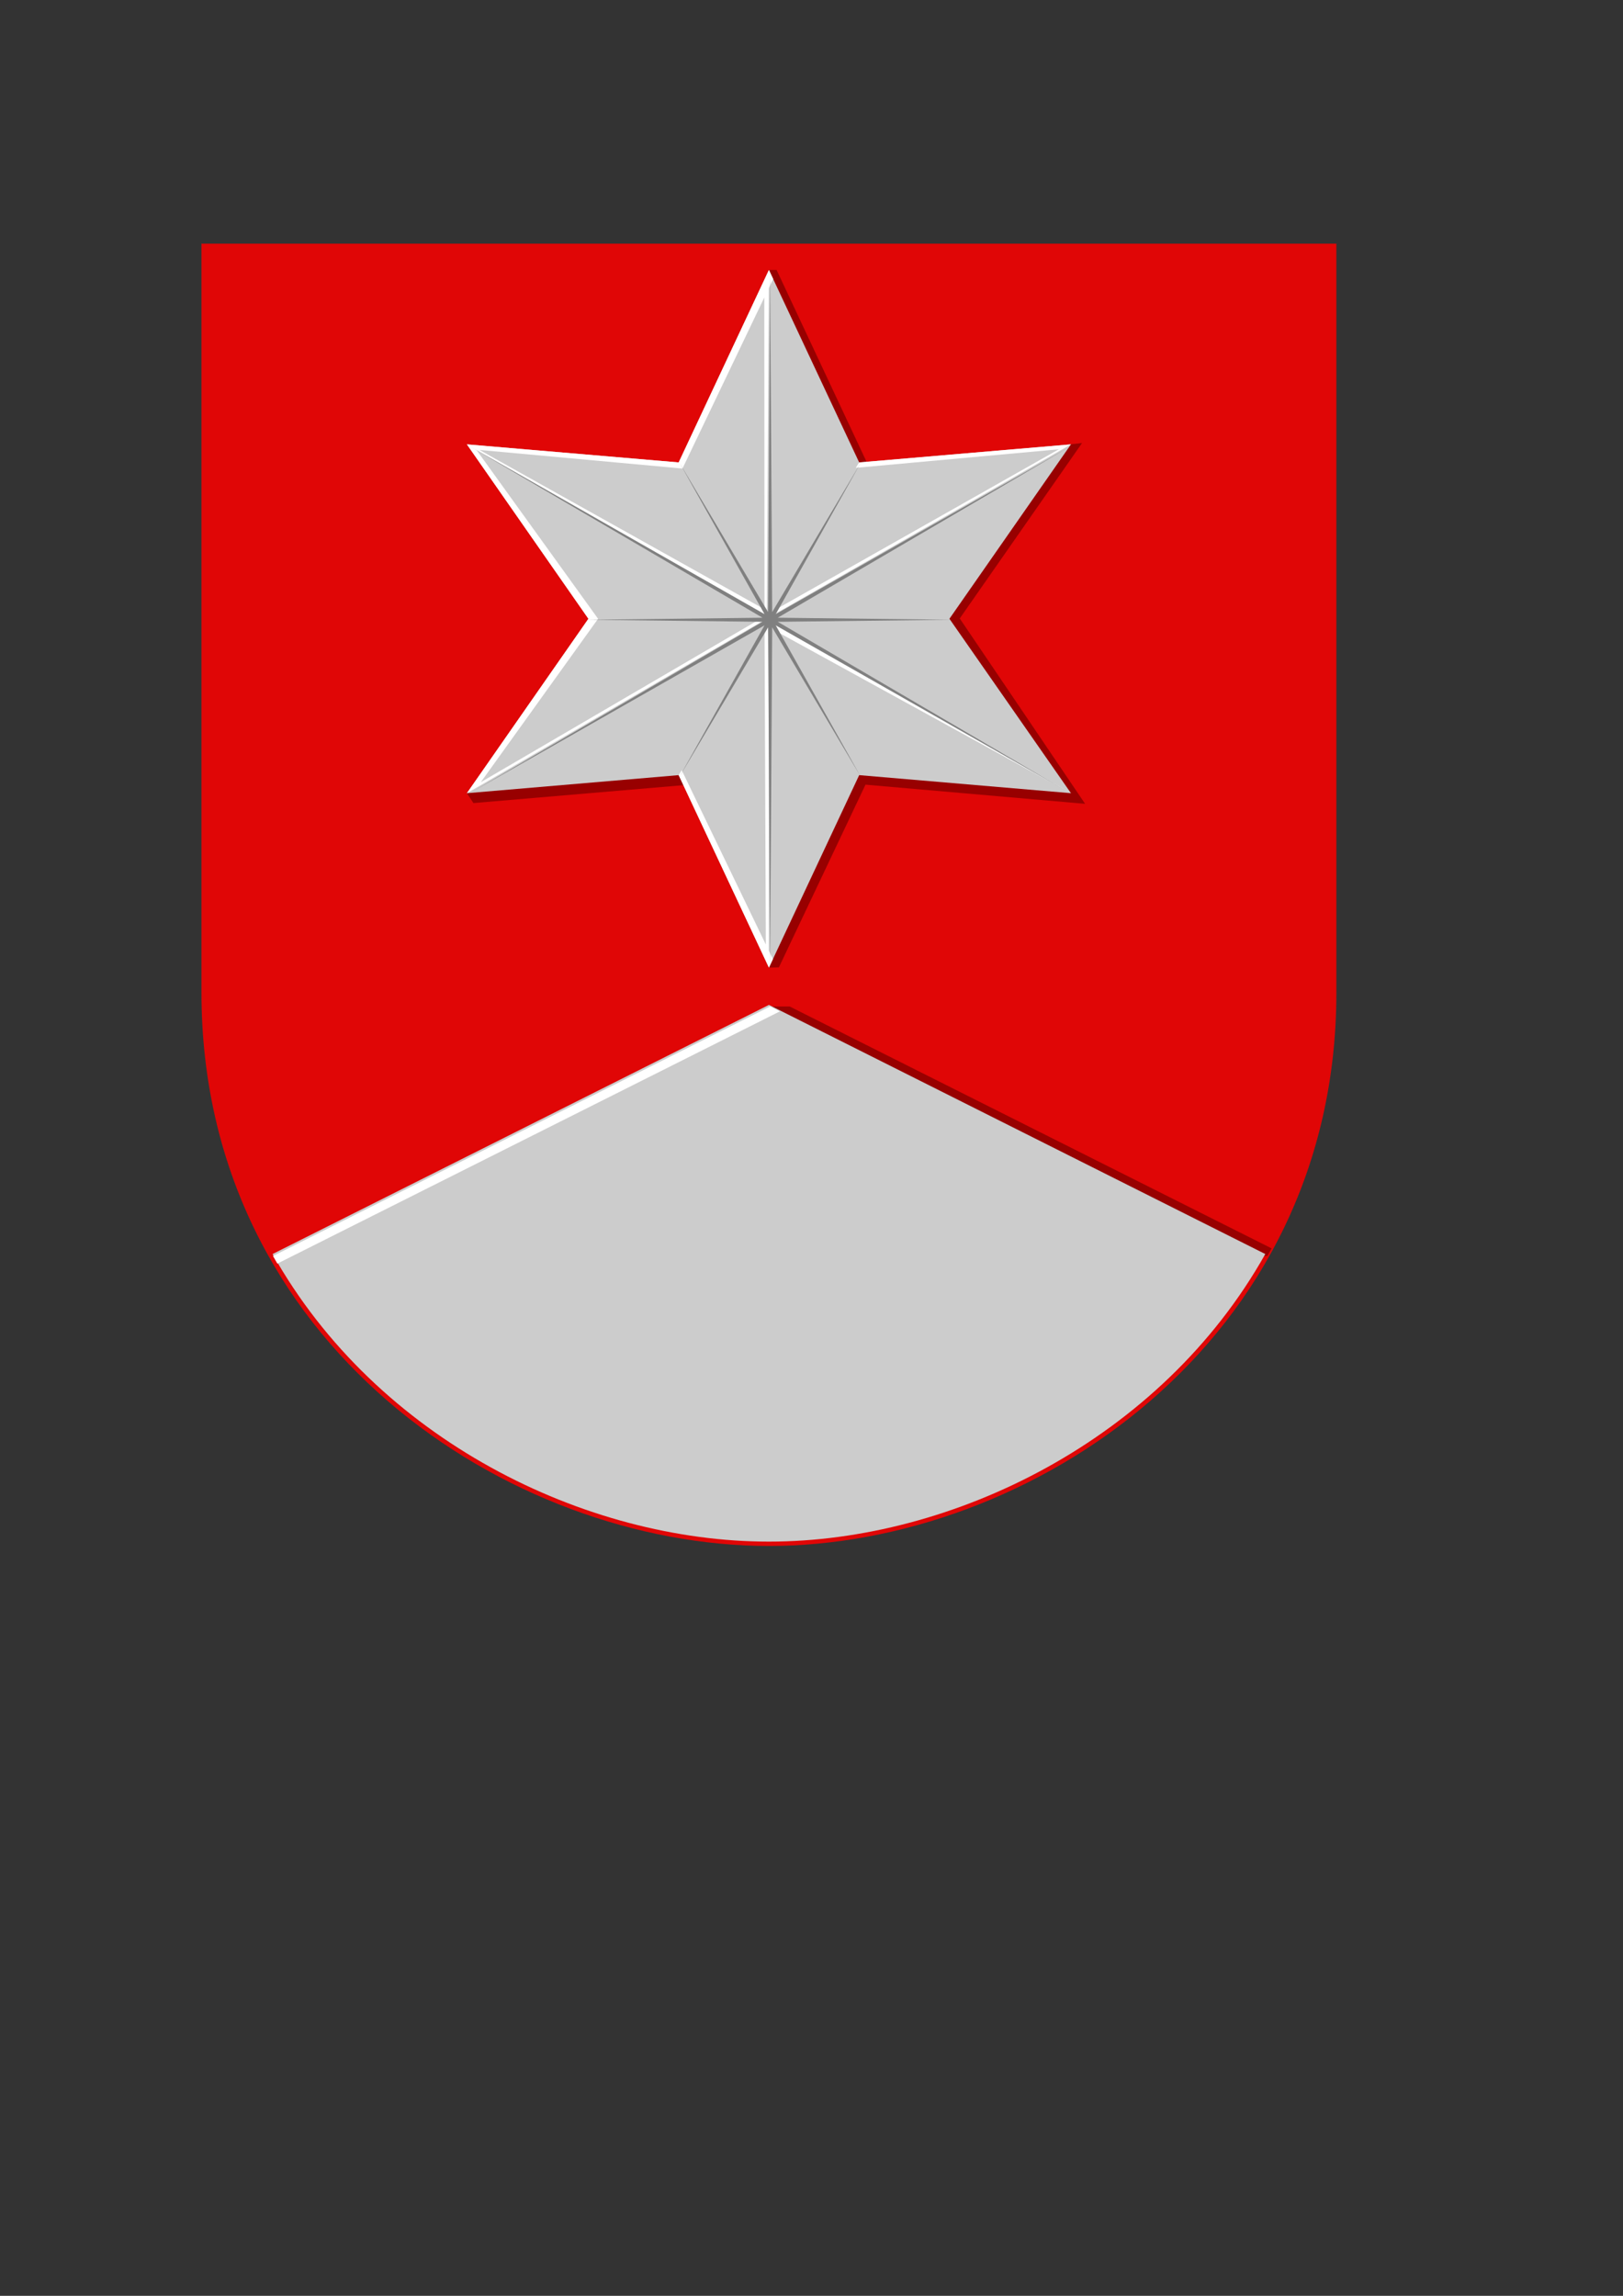 <?xml version="1.0" encoding="UTF-8" standalone="no"?>
<svg
   xmlns:dc="http://purl.org/dc/elements/1.1/"
   xmlns:cc="http://creativecommons.org/ns#"
   xmlns:rdf="http://www.w3.org/1999/02/22-rdf-syntax-ns#"
   xmlns:svg="http://www.w3.org/2000/svg"
   xmlns="http://www.w3.org/2000/svg"
   xmlns:sodipodi="http://sodipodi.sourceforge.net/DTD/sodipodi-0.dtd"
   xmlns:inkscape="http://www.inkscape.org/namespaces/inkscape"
   inkscape:version="1.0 (4035a4fb49, 2020-05-01)"
   sodipodi:docname="muonio.svg"
   id="svg8"
   version="1.1"
   viewBox="0 0 210 297"
   height="1122.52"
   width="793.701">
  <rect x="0" y="0" width="210" height="297" fill="#333333" stroke="none"/>
  <defs
     id="defs2" />
  <sodipodi:namedview
     inkscape:snap-global="true"
     inkscape:object-nodes="true"
     inkscape:showpageshadow="false"
     inkscape:window-maximized="1"
     inkscape:window-y="-8"
     inkscape:window-x="-8"
     inkscape:window-height="1017"
     inkscape:window-width="1920"
     units="px"
     showgrid="false"
     inkscape:document-rotation="0"
     inkscape:current-layer="layer1"
     inkscape:document-units="px"
     inkscape:cy="480.38876"
     inkscape:cx="395.72161"
     inkscape:zoom="0.70710678"
     inkscape:pageshadow="2"
     inkscape:pageopacity="0.0"
     borderopacity="1.0"
     bordercolor="#666666"
     pagecolor="#ffffff"
     id="base"
     inkscape:snap-others="false"
     inkscape:lockguides="true" />
  <g
     id="layer1"
     inkscape:groupmode="layer"
     inkscape:label="Шар 1">
    <path
       style="font-variation-settings:normal;opacity:1;vector-effect:none;fill:#e00606;fill-opacity:1;fill-rule:evenodd;stroke:none;stroke-width:0.265;stroke-linecap:butt;stroke-linejoin:miter;stroke-miterlimit:4;stroke-dasharray:none;stroke-dashoffset:0;stroke-opacity:1;marker:none;marker-start:none;marker-mid:none;marker-end:none;stop-color:#000000;stop-opacity:1"
       d="m 172.914,31.521 v 96.888 c 0,45.525 -39.874,71.587 -73.423,71.587 -33.55,0 -73.423,-26.062 -73.423,-71.587 V 31.521 Z"
       id="path848"
       sodipodi:nodetypes="cszscc" />
    <path
       sodipodi:nodetypes="ccccccc"
       transform="scale(0.265)"
       d="m 385.549,491.332 h -9.52 l 14.096,8.856 222.424,112.661 6.214,0.3 c 0.718,-1.231 1.432,-2.466 2.131,-3.712 z"
       style="font-variation-settings:normal;opacity:1;vector-effect:none;fill:#980000;fill-opacity:1;fill-rule:evenodd;stroke:none;stroke-width:1;stroke-linecap:butt;stroke-linejoin:miter;stroke-miterlimit:4;stroke-dasharray:none;stroke-dashoffset:0;stroke-opacity:1;marker:none;marker-start:none;marker-mid:none;marker-end:none;stop-color:#000000;stop-opacity:1"
       id="path1577" />
    <path
       d="m 99.491,129.998 -64.223,32.23 c 13.469,24.006 40.446,37.205 64.223,37.205 23.778,0 50.754,-13.199 64.223,-37.205 z"
       style="font-variation-settings:normal;opacity:1;vector-effect:none;fill:#cccccc;fill-opacity:1;fill-rule:evenodd;stroke:none;stroke-width:0.265;stroke-linecap:butt;stroke-linejoin:miter;stroke-miterlimit:4;stroke-dasharray:none;stroke-dashoffset:0;stroke-opacity:1;marker:none;marker-start:none;marker-mid:none;marker-end:none;stop-color:#000000;stop-opacity:1"
       id="path852" />
    <path
       sodipodi:nodetypes="cccccccccccccc"
       id="path878"
       style="color:#000000;display:inline;overflow:visible;visibility:visible;fill:#980000;fill-opacity:1;fill-rule:evenodd;stroke:none;stroke-width:0.397;stroke-linecap:round;stroke-linejoin:miter;stroke-miterlimit:4;stroke-dasharray:none;stroke-dashoffset:0;stroke-opacity:1;marker:none;enable-background:accumulate"
       d="m 100.483,34.921 11.898,25.371 27.624,-2.977 -15.824,22.692 16.221,23.982 -28.417,-2.48 -11.204,23.635 -1.29,0.033 L 89.18,101.51 61.259,103.891 60.409,102.613 99.756,81.037 99.491,34.921 Z" />
    <path
       d="m 99.491,34.921 11.678,24.901 27.404,-2.337 -15.726,22.564 15.726,22.564 -27.404,-2.337 -11.678,24.901 -11.678,-24.901 -27.404,2.337 15.726,-22.564 -15.726,-22.564 27.404,2.337 z"
       inkscape:transform-center-y="3.5904702e-06"
       inkscape:transform-center-x="-6.0118143e-06"
       style="color:#000000;display:inline;overflow:visible;visibility:visible;fill:#cccccc;fill-opacity:1;fill-rule:evenodd;stroke:none;stroke-width:0.397;stroke-linecap:round;stroke-linejoin:miter;stroke-miterlimit:4;stroke-dasharray:none;stroke-dashoffset:0;stroke-opacity:1;marker:none;enable-background:accumulate"
       id="path855" />
    <path
       transform="scale(0.265)"
       d="M 376.029 491.332 L 133.295 613.148 C 133.994 614.395 134.707 615.63 135.426 616.861 L 380.789 493.721 L 376.029 491.332 z "
       style="font-variation-settings:normal;opacity:1;vector-effect:none;fill:#ffffff;fill-opacity:1;fill-rule:evenodd;stroke:none;stroke-width:1;stroke-linecap:butt;stroke-linejoin:miter;stroke-miterlimit:4;stroke-dasharray:none;stroke-dashoffset:0;stroke-opacity:1;marker:none;marker-start:none;marker-mid:none;marker-end:none;stop-color:#000000;stop-opacity:1"
       id="path859" />
    <path
       sodipodi:nodetypes="ccccccccccccccccccccccccccccccccccccccccccc"
       id="path1614"
       style="color:#000000;display:inline;overflow:visible;visibility:visible;fill:#ffffff;fill-opacity:1;fill-rule:evenodd;stroke:none;stroke-width:0.397;stroke-linecap:round;stroke-linejoin:miter;stroke-miterlimit:4;stroke-dasharray:none;stroke-dashoffset:0;stroke-opacity:1;marker:none;enable-background:accumulate"
       inkscape:transform-center-x="-6.0118143e-06"
       inkscape:transform-center-y="3.5904702e-06"
       d="m 88.205,99.633 10.887,22.557 -0.167,-41.004 0.549,-0.645 -0.007,42.426 0.538,1.114 -0.514,1.096 -11.678,-24.901 z M 60.409,102.613 76.135,80.049 60.409,57.485 87.813,59.822 99.491,34.921 100.039,36.089 99.468,37.282 99.227,79.06 98.92,78.823 98.894,38.483 88.305,60.613 62.036,58.205 98.92,78.823 98.892,79.475 61.677,58.242 77.385,80.049 62.212,101.19 98.435,80.031 98.96,80.174 62.043,101.672 Z m 50.76,-42.791 -0.441,0.701 26.272,-2.399 -36.897,20.874 -0.185,0.626 37.427,-21.431 1.229,-0.708 z m -11.413,21.215 0.758,0.674 38.06,20.902 -38.785,-22.376 z" />
    <path
       sodipodi:nodetypes="ccccccccccccccccccccccccc"
       transform="scale(0.265)"
       d="m 373.295,299.816 -143.131,-81.483 142.141,83.218 -85.113,1 85.107,1 -142.141,83.217 143.137,-81.49 -41.401,73.72 43.136,-72.716 1,164.697 1,-164.697 43.137,72.716 -41.4,-73.72 143.134,81.489 -142.138,-83.216 85.075,-1 -85.083,-1 142.14,-83.217 -143.128,81.482 41.4,-73.717 -43.137,72.711 -1,-164.691 -1,164.691 -43.136,-72.711 z"
       style="color:#000000;font-style:normal;font-variant:normal;font-weight:normal;font-stretch:normal;font-size:medium;line-height:normal;font-family:sans-serif;font-variant-ligatures:normal;font-variant-position:normal;font-variant-caps:normal;font-variant-numeric:normal;font-variant-alternates:normal;font-variant-east-asian:normal;font-feature-settings:normal;font-variation-settings:normal;text-indent:0;text-align:start;text-decoration:none;text-decoration-line:none;text-decoration-style:solid;text-decoration-color:#000000;letter-spacing:normal;word-spacing:normal;text-transform:none;writing-mode:lr-tb;direction:ltr;text-orientation:mixed;dominant-baseline:auto;baseline-shift:baseline;text-anchor:start;white-space:normal;shape-padding:0;shape-margin:0;inline-size:0;clip-rule:nonzero;display:inline;overflow:visible;visibility:visible;opacity:1;isolation:auto;mix-blend-mode:normal;color-interpolation:sRGB;color-interpolation-filters:linearRGB;solid-color:#000000;solid-opacity:1;vector-effect:none;fill:#808080;fill-opacity:1;fill-rule:evenodd;stroke:none;stroke-width:2;stroke-linecap:butt;stroke-linejoin:miter;stroke-miterlimit:4;stroke-dasharray:none;stroke-dashoffset:0;stroke-opacity:1;marker:none;color-rendering:auto;image-rendering:auto;shape-rendering:auto;text-rendering:auto;enable-background:accumulate;stop-color:#000000;stop-opacity:1"
       id="path1609" />
  </g>
</svg>
